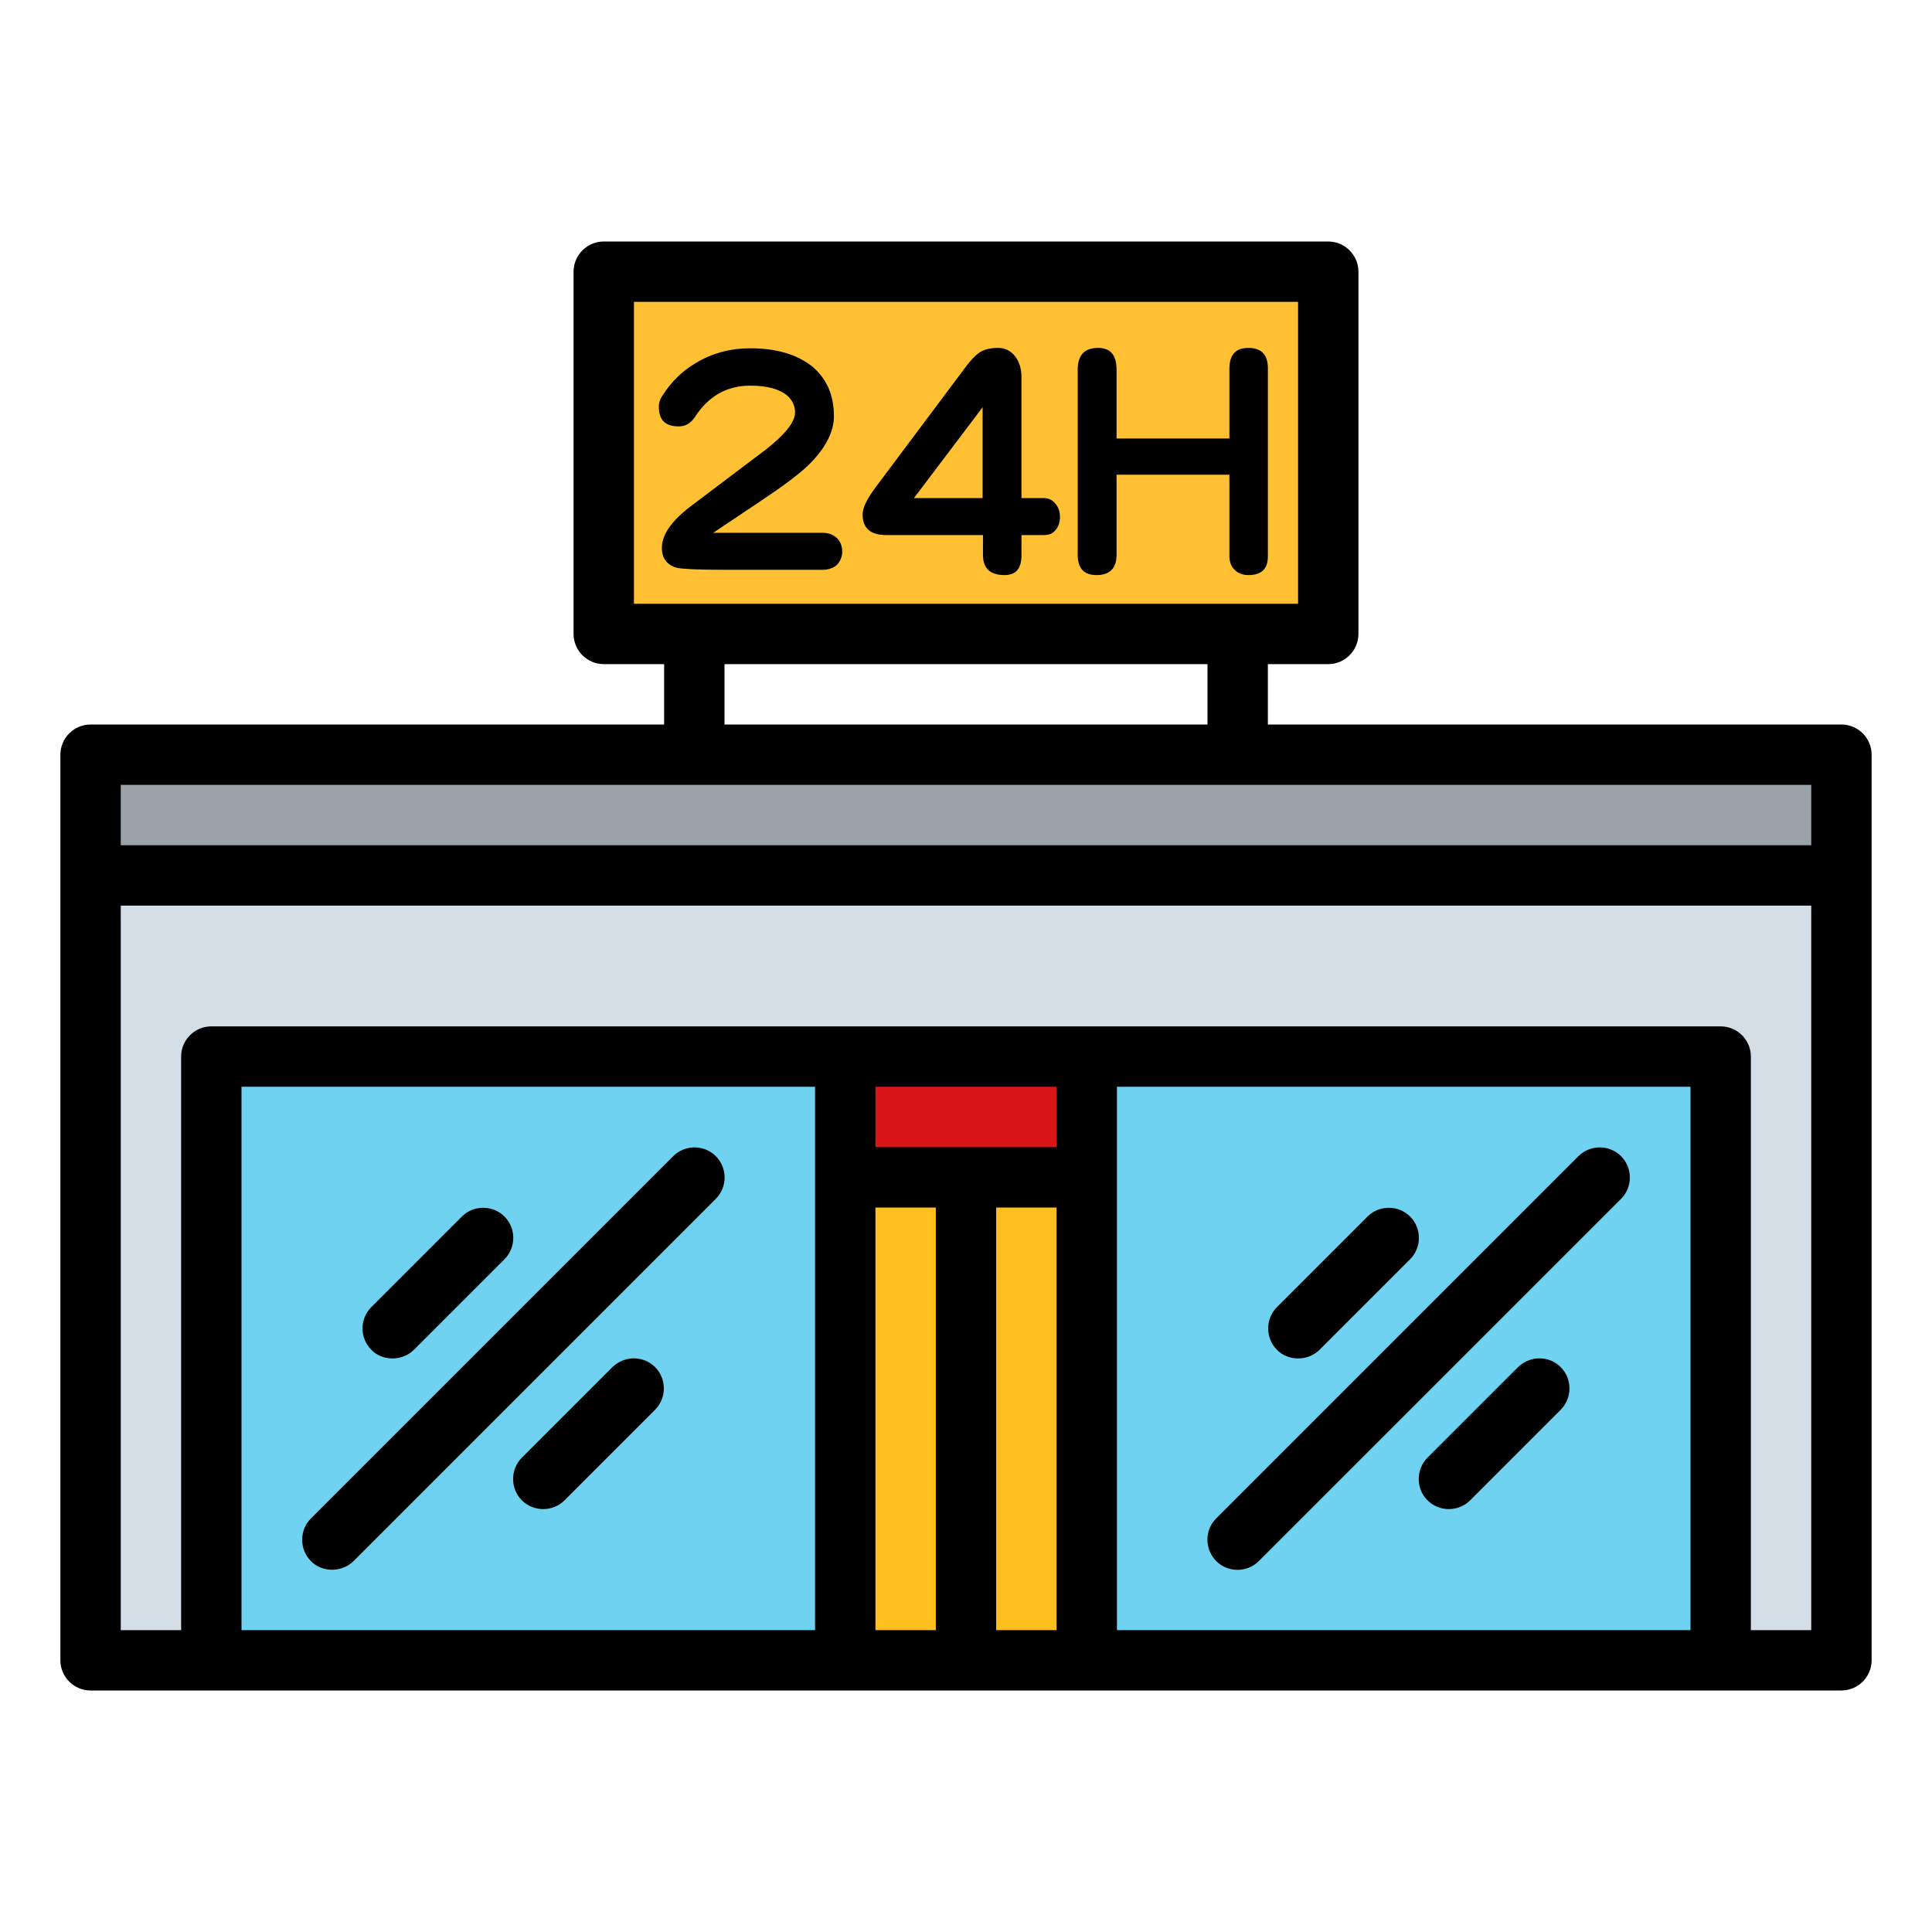 <?xml version="1.0" encoding="utf-8"?>
<!-- Generator: Adobe Illustrator 24.0.3, SVG Export Plug-In . SVG Version: 6.00 Build 0)  -->
<svg version="1.1" id="Filled" xmlns="http://www.w3.org/2000/svg" xmlns:xlink="http://www.w3.org/1999/xlink" x="0px" y="0px"
	 viewBox="0 0 512 512" style="enable-background:new 0 0 512 512;" xml:space="preserve">
<style type="text/css">
	.st0{fill:#D3DEE6;}
	.st1{fill:#6ED2F0;}
	.st2{fill:#FFC033;}
	.st3{fill:#9AA3A8;}
	.st4{fill:#FFBF1F;}
	.st5{fill:#D81618;}
</style>
<path class="st0" d="M24,232h464v208H24V232z"/>
<path class="st1" d="M56,280h400v160H56V280z"/>
<path class="st2" d="M160,72h192v96H160V72z"/>
<path class="st3" d="M24,200h464v32H24V200z"/>
<path class="st4" d="M224,280h64v160h-64V280z"/>
<path class="st5" d="M224,280h64v32h-64V280z"/>
<path d="M488,192H336v-16h16c4.4,0,8-3.6,8-8V72c0-4.4-3.6-8-8-8H160c-4.4,0-8,3.6-8,8v96c0,4.4,3.6,8,8,8h16v16H24
	c-4.4,0-8,3.6-8,8v240c0,4.4,3.6,8,8,8h464c4.4,0,8-3.6,8-8V200C496,195.6,492.4,192,488,192z M168,80h176v80H168V80z M192,176h128
	v16H192V176z M480,208v16H32v-16H480z M448,432H296V288h152V432z M232,320h16v112h-16V320z M264,320h16v112h-16V320z M280,304h-48
	v-16h48V304z M216,432H64V288h152V432z M480,432h-16V280c0-4.4-3.6-8-8-8H56c-4.4,0-8,3.6-8,8v152H32V240h448V432z"/>
<path d="M88,416c2.1,0,4.2-0.8,5.7-2.3l96-96c3.1-3.1,3.1-8.2,0-11.3s-8.2-3.1-11.3,0l-96,96c-3.1,3.1-3.1,8.2,0,11.3
	C83.8,415.2,85.9,416,88,416L88,416z"/>
<path d="M104,360c2.1,0,4.2-0.8,5.7-2.3l24-24c3.1-3.1,3.1-8.2,0-11.3c-3.1-3.1-8.2-3.1-11.3,0l-24,24c-3.1,3.1-3.1,8.2,0,11.3
	C99.8,359.2,101.9,360,104,360L104,360z"/>
<path d="M162.3,362.3l-24,24c-3.1,3.1-3.1,8.2,0,11.3s8.2,3.1,11.3,0l24-24c3.1-3.1,3.1-8.2,0-11.3S165.5,359.2,162.3,362.3z"/>
<path d="M322.3,413.7c3.1,3.1,8.2,3.1,11.3,0c0,0,0,0,0,0l96-96c3.1-3.1,3.1-8.2,0-11.3s-8.2-3.1-11.3,0l-96,96
	C319.2,405.5,319.2,410.5,322.3,413.7C322.3,413.7,322.3,413.7,322.3,413.7z"/>
<path d="M344,360c2.1,0,4.2-0.8,5.7-2.3l24-24c3.1-3.1,3.1-8.2,0-11.3s-8.2-3.1-11.3,0l-24,24c-3.1,3.1-3.1,8.2,0,11.3
	C339.8,359.2,341.9,360,344,360L344,360z"/>
<path d="M402.3,362.3l-24,24c-3.1,3.1-3.1,8.2,0,11.3s8.2,3.1,11.3,0l24-24c3.1-3.1,3.1-8.2,0-11.3S405.5,359.2,402.3,362.3z"/>
<g>
	<path d="M218,151h-26.4c-6.5,0-10.6-0.2-12.1-0.5c-2.7-0.7-4.1-2.5-4.1-5.3c0-3.5,2.5-7.1,7.6-11l20-15.1c5.1-4,7.7-7.3,7.7-9.8
		c0-1.7-0.7-3.2-2-4.4c-2.1-1.8-5.4-2.7-9.9-2.7c-6.2,0-11.1,2.8-14.7,8.4c-1.1,1.6-2.5,2.4-4.2,2.4c-3.6,0-5.3-1.7-5.3-5.2
		c0-1.2,0.4-2.2,1.1-3.2c2.3-3.5,5.1-6.3,8.7-8.4c4.3-2.6,9.1-3.9,14.5-3.9c6.8,0,12.2,1.6,16.2,4.7c3.9,3.2,5.9,7.6,5.9,13.3
		c0,4.2-2.3,8.6-6.8,13c-2.4,2.3-6.5,5.4-12.2,9.2c-2.5,1.7-6.9,4.6-13,8.7h29c1.6,0,2.9,0.5,3.9,1.5c0.9,1,1.3,2.1,1.3,3.5
		c0,1.3-0.5,2.5-1.4,3.5C220.9,150.5,219.6,151,218,151z"/>
	<path d="M276.7,141.8h-6v5.4c0,3.5-1.5,5.2-4.5,5.2c-3.8,0-5.7-1.8-5.7-5.3v-5.3h-25.6c-4.2,0-6.3-1.8-6.3-5.5c0-1.7,1.1-4,3.4-7.1
		L256.1,97c1.2-1.6,2.3-2.7,3.2-3.4c1.4-1,3.1-1.4,5.2-1.4c1.8,0,3.3,0.7,4.5,2.2c1.1,1.4,1.7,3.3,1.7,5.6v32h5.9
		c1.3,0,2.3,0.5,3.1,1.5c0.8,0.9,1.2,2.1,1.2,3.5c0,1.4-0.4,2.6-1.2,3.5C279,141.4,278,141.8,276.7,141.8z M260.5,107.8L242.2,132
		h18.2V107.8z"/>
	<path d="M330.8,152.4c-1.5,0-2.8-0.5-3.7-1.5c-0.9-0.9-1.3-2.1-1.3-3.6v-21.5h-29.9V147c0,3.6-1.8,5.4-5.3,5.4c-3.4,0-5-1.8-5-5.5
		V98c0-3.9,1.8-5.8,5.4-5.8c3.3,0,4.9,1.9,4.9,5.8v18.2h29.9V97.7c0-3.7,1.7-5.5,5-5.5c3.5,0,5.2,1.8,5.2,5.4v49.8
		C336,150.8,334.3,152.4,330.8,152.4z"/>
</g>
</svg>
